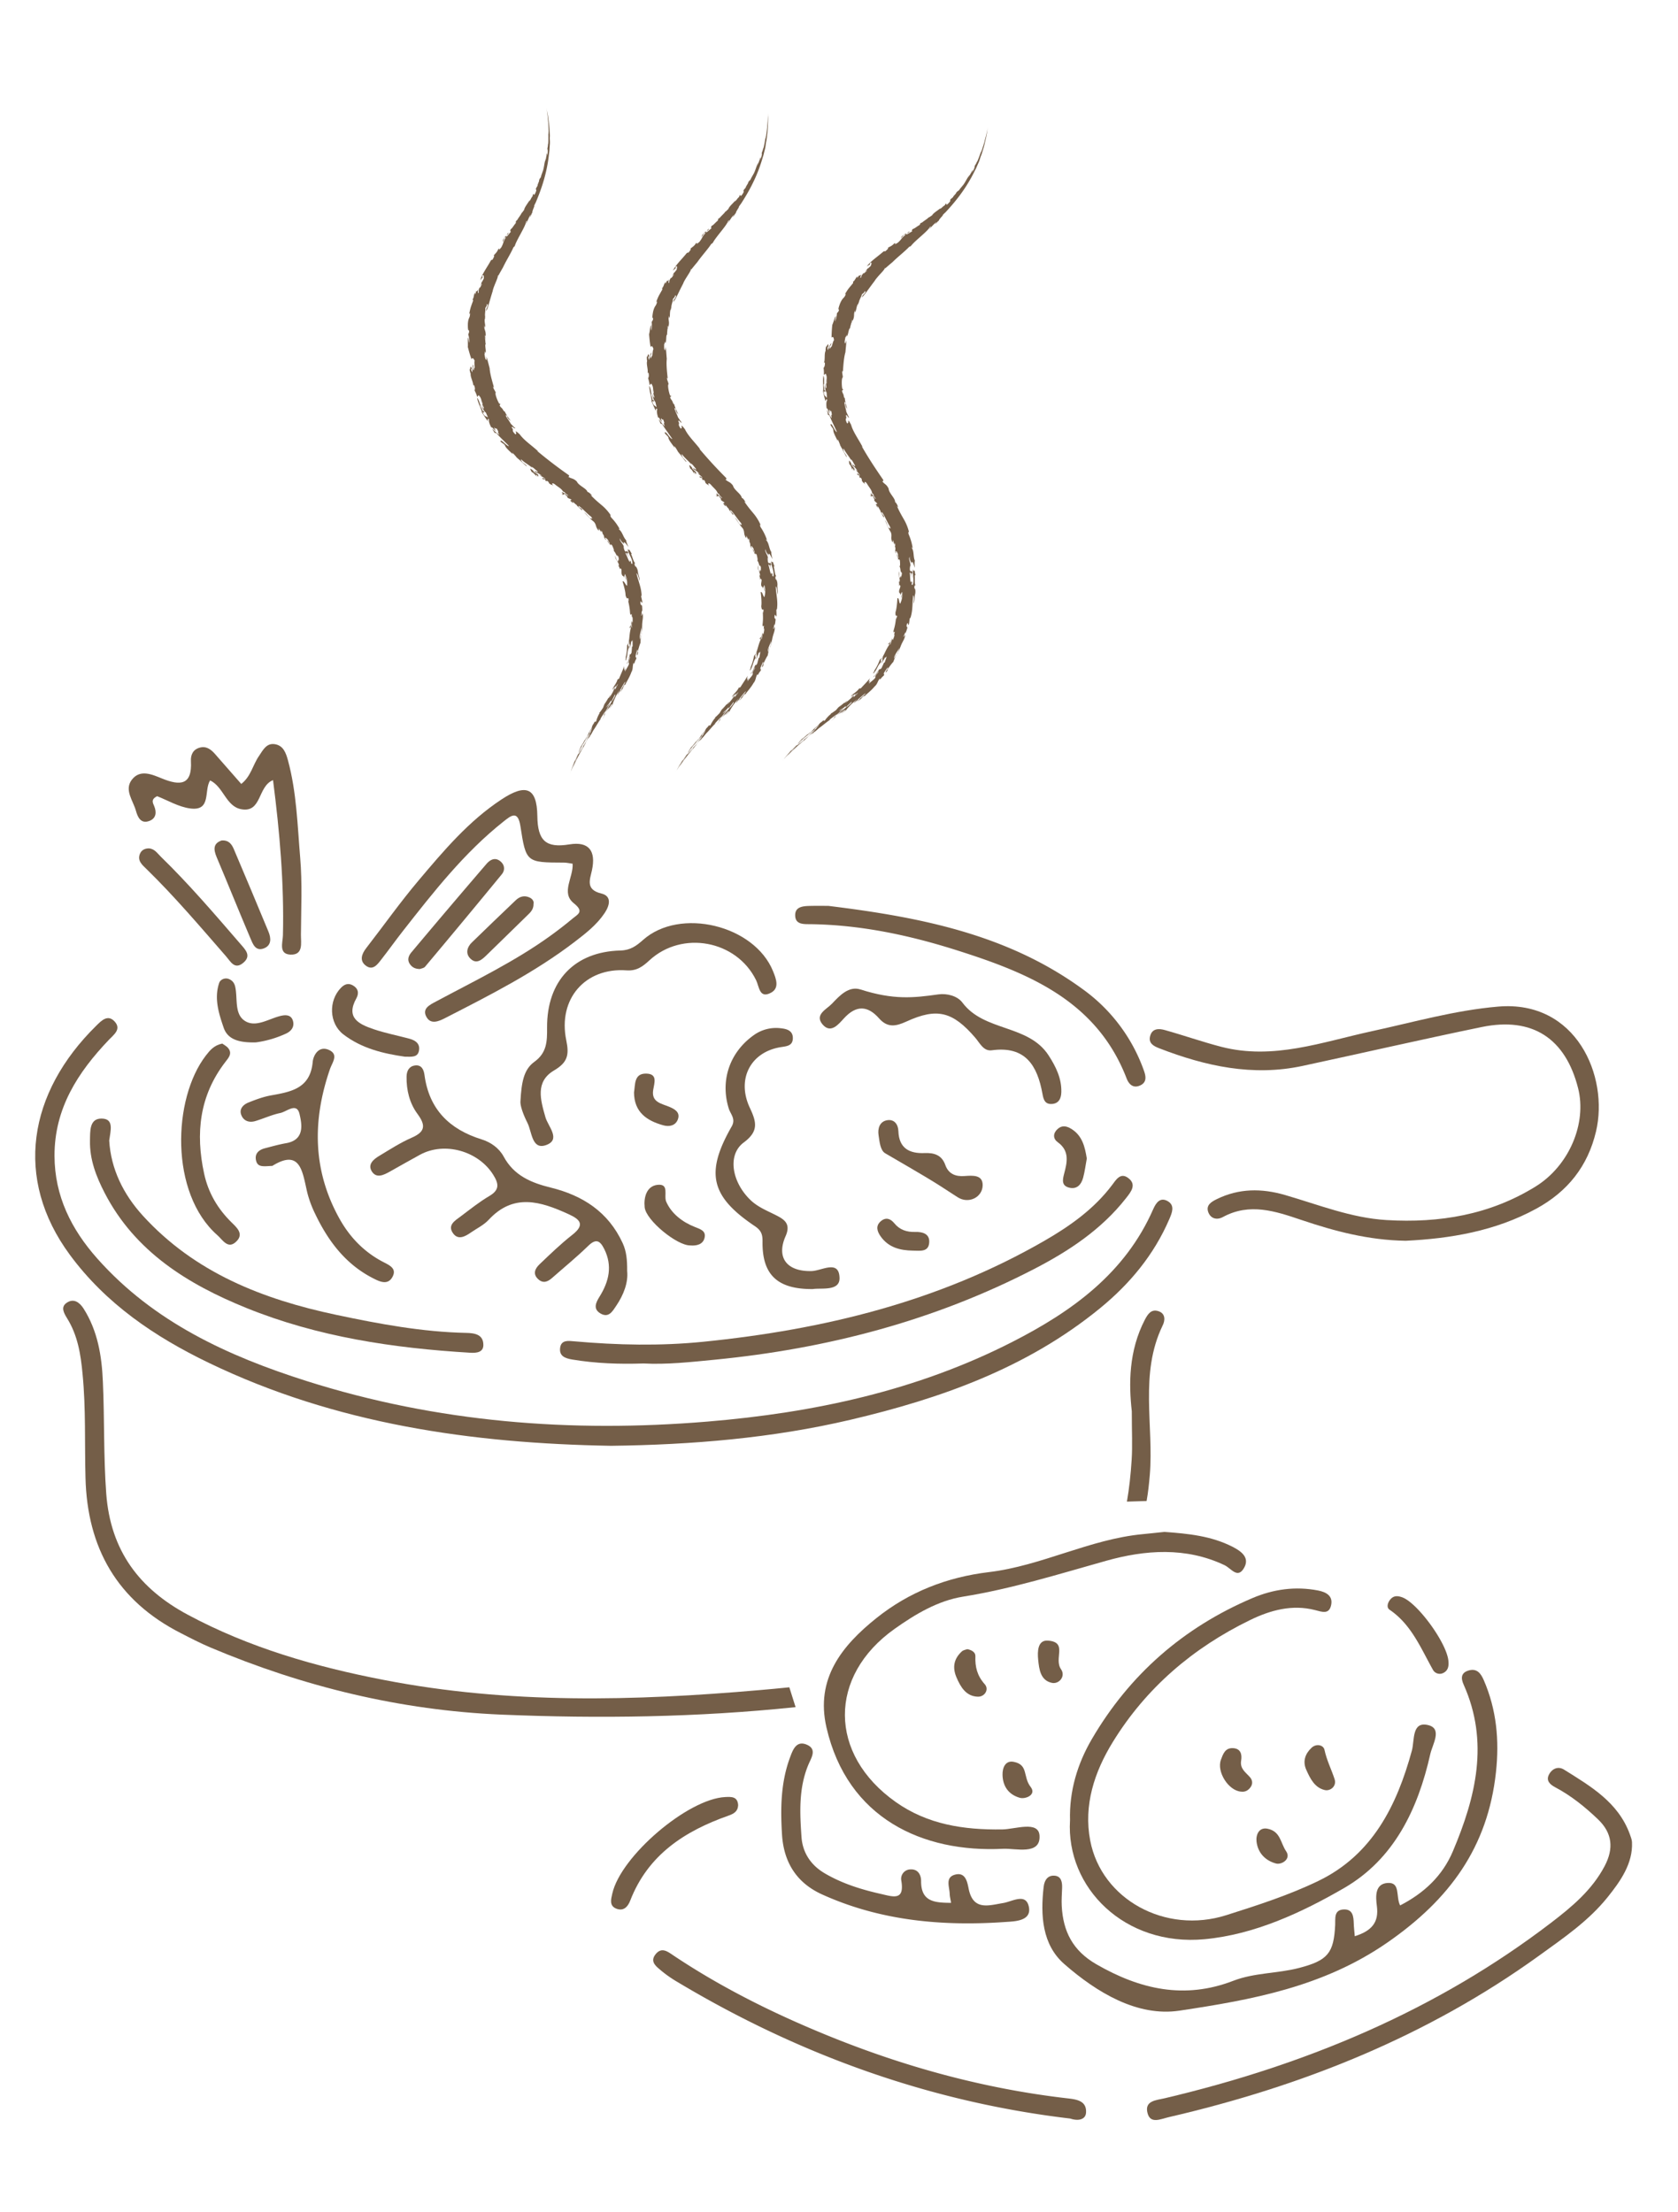 <svg xmlns="http://www.w3.org/2000/svg" width="110" height="145" viewBox="0 0 110 145"><defs><style>.cls-1{fill:#745e48}</style></defs><g id="_レイヤー_1" data-name="レイヤー_1"><path class="cls-1" d="m51.744 110.59.41 1.3c-6.41.67-12.85.76-19.3.49-6.6-.28-12.97-1.83-19.06-4.4-.66-.28-1.3-.61-1.94-.94-4.17-2.12-6.14-5.58-6.25-10.2-.06-2.26.03-4.51-.19-6.77-.12-1.31-.32-2.56-1.03-3.69-.22-.36-.41-.73 0-1 .45-.3.83-.02 1.09.38.93 1.46 1.2 3.11 1.27 4.8.11 2.44.04 4.88.22 7.33.28 3.75 2.17 6.24 5.34 7.94 4.04 2.17 8.41 3.42 12.87 4.28 8.18 1.59 16.42 1.38 24.66.66.64-.06 1.28-.11 1.91-.18Z"/><path class="cls-1" d="M76.214 86.88c-1.53 3.17-.57 6.54-.84 9.8-.05.58-.11 1.15-.21 1.7l-1.29.04c.15-.86.25-1.77.31-2.73.06-.91.01-1.82.01-3.19-.2-1.77-.21-3.96.86-6.01.2-.38.42-.69.86-.56.52.15.46.64.3.95Z"/><path class="cls-1" d="M40.058 94.762c-9.133-.158-18.044-1.424-26.374-5.44-3.531-1.702-6.737-3.866-9.105-7.079-3.68-4.993-2.735-10.622 1.73-15.014.341-.335.76-.775 1.213-.269.45.503-.068.859-.39 1.198-2.035 2.134-3.564 4.494-3.558 7.594.005 2.645 1.109 4.83 2.807 6.74 3.694 4.157 8.551 6.385 13.713 8.023 8.569 2.719 17.354 3.401 26.286 2.659 6.974-.579 13.718-2.022 19.992-5.227 3.906-1.995 7.382-4.49 9.225-8.693.194-.443.473-.816.969-.517.467.282.262.759.091 1.159-1.006 2.343-2.585 4.245-4.543 5.847-4.793 3.921-10.457 5.926-16.37 7.314-5.151 1.209-10.403 1.638-15.685 1.705Z"/><path class="cls-1" d="M92.14 81.323c-2.442-.039-4.651-.629-6.836-1.366-1.683-.568-3.381-1.145-5.136-.19-.388.211-.798.116-.959-.314-.175-.466.211-.69.561-.861 1.448-.709 2.932-.713 4.463-.27 2.199.636 4.34 1.506 6.664 1.644 3.471.207 6.777-.346 9.768-2.199 2.209-1.369 3.366-4.148 2.788-6.436-.829-3.281-3.002-4.701-6.319-4.017-3.922.809-7.825 1.706-11.741 2.548-3.263.702-6.363.021-9.401-1.155-.395-.153-.725-.344-.59-.821.14-.495.583-.478.951-.375 1.241.346 2.459.776 3.705 1.099 3.41.884 6.615-.315 9.869-1.021 2.748-.596 5.45-1.372 8.28-1.614 5.13-.439 7.27 4.574 6.419 8.182-.538 2.282-1.862 3.941-3.909 5.06-2.712 1.484-5.658 1.964-8.578 2.107Z"/><path class="cls-1" d="M42.183 89.365c-1.604.054-3.134-.004-4.657-.256-.488-.081-.881-.228-.806-.777.072-.53.556-.451.922-.419 2.825.25 5.647.314 8.476.028 7.88-.795 15.45-2.633 22.373-6.632 1.664-.961 3.23-2.072 4.411-3.639.249-.33.535-.825 1.023-.485.632.441.208.941-.113 1.35-1.605 2.046-3.728 3.45-5.993 4.624-6.579 3.409-13.615 5.242-20.967 5.96-1.577.154-3.149.327-4.67.246Z"/><path class="cls-1" d="M37.537 56.61c-.197-.026-.383-.071-.57-.072-2.458-.009-2.485-.003-2.851-2.386-.165-1.075-.622-.693-1.112-.304-2.579 2.046-4.587 4.619-6.601 7.185-.473.603-.917 1.228-1.389 1.832-.263.337-.567.787-1.043.418-.412-.319-.266-.753.035-1.141 1.145-1.475 2.226-3.005 3.43-4.43 1.638-1.94 3.279-3.892 5.434-5.312 1.593-1.05 2.331-.8 2.355 1.084.02 1.62.557 2.113 2.099 1.86 1.284-.211 1.753.427 1.481 1.694-.129.601-.442 1.271.615 1.525.687.165.56.764.219 1.276-.516.775-1.24 1.334-1.961 1.887-2.636 2.02-5.588 3.509-8.527 5.016-.4.205-.889.399-1.167-.042-.373-.591.2-.845.606-1.063 2.53-1.357 5.125-2.599 7.466-4.285.505-.364 1-.744 1.477-1.144.336-.282.786-.448.086-1.004-.869-.69-.023-1.694-.081-2.595Z"/><path class="cls-1" d="M41.113 83.308c.076.746-.223 1.546-.717 2.277-.233.344-.483.815-1.018.511-.529-.3-.311-.731-.074-1.113.617-.994.861-2.011.304-3.125-.282-.564-.548-.687-1.054-.195-.755.735-1.575 1.403-2.366 2.101-.278.245-.577.37-.893.09-.396-.351-.218-.712.076-.991.694-.661 1.386-1.333 2.139-1.922.862-.674.523-1.016-.249-1.367-1.815-.825-3.589-1.393-5.228.377-.318.344-.774.56-1.168.834-.372.259-.821.504-1.149.07-.418-.553.114-.853.49-1.134.614-.459 1.216-.946 1.874-1.332.687-.404.618-.811.249-1.398-.977-1.552-3.182-2.18-4.788-1.31-.673.364-1.337.748-2.005 1.121-.389.217-.855.442-1.152-.01-.309-.471.099-.806.479-1.034.697-.419 1.386-.867 2.127-1.19.893-.389.93-.81.374-1.564-.514-.697-.726-1.553-.711-2.44.006-.374.161-.676.546-.729.431-.06.58.263.628.622.3 2.249 1.634 3.565 3.742 4.22.606.188 1.149.574 1.449 1.129.675 1.249 1.807 1.718 3.084 2.032 2.099.515 3.773 1.594 4.714 3.634.252.546.302 1.102.297 1.838Z"/><path class="cls-1" d="M7.16 74.76c.111 1.856.922 3.513 2.209 4.924 3.41 3.738 7.865 5.477 12.675 6.495 2.808.594 5.629 1.121 8.512 1.182.56.012 1.13.096 1.131.792 0 .482-.442.534-.862.509-5.035-.3-10.006-1.039-14.693-2.942-3.815-1.549-7.287-3.683-9.276-7.542-.55-1.066-.983-2.183-.957-3.418.013-.618-.044-1.454.763-1.446.836.009.583.796.497 1.445Z"/><path class="cls-1" d="M13.774 51.151c-.42.652.099 2.016-1.291 1.839-.776-.099-1.508-.545-2.185-.806-.418.214-.284.428-.191.648.17.405.129.799-.302.969-.577.229-.783-.257-.894-.659-.182-.665-.781-1.363-.272-2.032.542-.713 1.328-.35 1.981-.085 1.182.48 1.986.46 1.896-1.141-.023-.41.138-.764.58-.883.428-.115.733.115.998.417l1.721 1.963c.632-.489.756-1.241 1.153-1.818.271-.394.496-.894 1.079-.783.535.103.7.577.831 1.059.568 2.094.622 4.257.802 6.395.14 1.667.059 3.354.047 5.031-.004.537.176 1.336-.685 1.303-.793-.031-.506-.797-.495-1.259.082-3.393-.208-6.755-.649-10.177-1.021.409-.723 2.153-2.081 1.907-1.006-.183-1.162-1.471-2.043-1.888Z"/><path class="cls-1" d="M34.119 72.156c.067-1.193.208-2.055.902-2.554.838-.603.848-1.356.842-2.248-.019-3.067 1.798-4.979 4.807-5.055.653-.016 1.041-.299 1.482-.692 2.42-2.155 7.295-.974 8.521 2.042.205.504.438 1.109-.126 1.414-.772.417-.772-.39-.981-.818-1.28-2.616-4.845-3.284-6.996-1.3-.432.399-.829.703-1.501.655-2.703-.194-4.512 1.869-3.946 4.592.2.96.081 1.445-.801 1.966-1.245.734-.894 1.924-.564 3.076.172.598 1.053 1.476.013 1.826-.911.306-.9-.881-1.195-1.464-.279-.551-.494-1.148-.458-1.439Z"/><path class="cls-1" d="M54.299 59.373c5.919.729 11.712 1.831 16.688 5.467a11.155 11.155 0 0 1 3.994 5.311c.135.37.223.784-.24.992-.45.202-.734-.063-.889-.465-1.97-5.106-6.458-6.912-11.133-8.396-3.097-.983-6.276-1.661-9.553-1.709-.435-.006-.984.046-1.034-.503-.06-.662.521-.685 1.014-.695.383-.008.767-.002 1.151-.002Z"/><path class="cls-1" d="M53.295 84.488c-2.338.022-3.332-.942-3.308-3.098.005-.473-.07-.734-.512-1.031-2.899-1.949-3.246-3.492-1.511-6.526.286-.501-.072-.798-.19-1.176-.575-1.844.062-3.691 1.64-4.811a2.499 2.499 0 0 1 1.763-.452c.385.04.802.145.797.648-.005.514-.404.527-.808.593-1.96.321-2.892 2.092-2.014 3.967.434.927.607 1.535-.397 2.28-1.092.811-.779 2.607.452 3.78.498.474 1.127.709 1.721 1.016.542.28.91.574.57 1.346-.63 1.431.112 2.331 1.714 2.284.661-.02 1.797-.77 1.823.457.019.88-1.195.638-1.741.722Z"/><path class="cls-1" d="M17.856 76.415c-.559.026-.949.111-1.064-.326-.119-.456.149-.719.574-.829.46-.119.92-.25 1.388-.332 1.223-.213 1.044-1.22.88-1.917-.183-.779-.841-.147-1.265-.06-.556.115-1.082.362-1.629.526-.423.127-.795-.017-.935-.433-.127-.379.157-.651.478-.78.484-.195.984-.38 1.495-.471 1.313-.235 2.56-.456 2.72-2.182.043-.462.412-1.107 1.087-.785.625.298.196.811.047 1.243-1.161 3.361-1.142 6.649.631 9.821.67 1.198 1.592 2.153 2.809 2.798.437.231.985.44.64 1.033-.317.544-.868.258-1.277.048-1.784-.916-2.923-2.43-3.767-4.195a7.204 7.204 0 0 1-.506-1.337c-.334-1.339-.404-2.999-2.306-1.824Z"/><path class="cls-1" d="M56.407 64.852c2.168.692 3.465.555 5.097.324.587-.083 1.266.107 1.583.533 1.436 1.928 4.332 1.415 5.659 3.473.473.733.85 1.497.829 2.391-.009.406-.154.77-.65.785-.45.014-.526-.333-.588-.673-.336-1.848-1.116-3.148-3.323-2.846-.539.074-.779-.472-1.088-.831-1.475-1.711-2.498-1.973-4.506-1.054-.686.314-1.235.425-1.79-.204-.742-.84-1.488-.891-2.296-.015-.351.38-.868 1.052-1.413.406-.542-.642.267-.985.626-1.364.498-.526 1.095-1.169 1.862-.924Z"/><path class="cls-1" d="M14.57 68.398c.11.083.288.168.396.307.273.351.017.627-.186.889-1.706 2.209-1.974 4.684-1.398 7.333.273 1.258.888 2.298 1.798 3.194.33.325.803.731.348 1.213-.57.605-.918-.06-1.28-.378-3.13-2.754-2.933-8.949-.752-11.774.263-.34.537-.675 1.074-.783Z"/><path class="cls-1" d="M9.743 55.605c.383.014.566.317.803.548 1.857 1.807 3.538 3.776 5.23 5.733.321.371.713.758.179 1.213-.57.485-.837-.074-1.137-.419-1.7-1.951-3.374-3.925-5.23-5.736-.264-.258-.599-.528-.415-.982.099-.244.31-.349.57-.357Z"/><path class="cls-1" d="M62.763 78.46c-1.814-1.19-2.116-1.342-4.732-2.87-.333-.194-.372-.772-.437-1.185-.069-.442.071-.919.594-.987.446-.058.691.283.705.719.038 1.126.723 1.479 1.714 1.438.636-.027 1.131.131 1.362.781.211.596.683.765 1.25.725.545-.038 1.215-.097 1.199.615-.017.777-.924 1.245-1.657.764Z"/><path class="cls-1" d="M27.535 63.512c-.309-.003-.507-.102-.658-.314-.211-.296-.081-.573.096-.784a601.95 601.95 0 0 1 4.912-5.784c.213-.248.529-.464.88-.207.324.237.36.6.127.884a691.385 691.385 0 0 1-5.025 6.052c-.08.096-.251.116-.333.152Z"/><path class="cls-1" d="M26.532 69.257c-1.367-.197-2.81-.527-4.024-1.461-.937-.722-.987-2.205-.155-3.055.227-.232.472-.323.765-.164.365.197.43.519.243.855-.716 1.288.181 1.698 1.124 2.021.764.261 1.564.414 2.346.624.405.109.729.331.631.802-.091.436-.48.384-.93.378Z"/><path class="cls-1" d="M14.529 55.087c.486-.036.672.271.801.572.768 1.795 1.517 3.599 2.268 5.402.184.441.199.909-.301 1.099-.563.214-.734-.318-.894-.693-.745-1.753-1.455-3.521-2.196-5.276-.218-.516-.238-.913.322-1.104Z"/><path class="cls-1" d="M16.781 68.321c-1.142.029-1.859-.203-2.12-.966-.321-.938-.637-1.927-.29-2.939.068-.199.346-.349.609-.257.233.082.38.252.439.517.172.772-.073 1.795.647 2.244.71.443 1.549-.147 2.325-.334.341-.082.71-.083.819.345.094.369-.11.647-.445.806a6.879 6.879 0 0 1-1.983.583Z"/><path class="cls-1" d="M45.252 81.628c-.863.021-2.899-1.638-2.991-2.496-.07-.653.126-1.38.815-1.471.832-.111.421.695.596 1.098.339.78 1.06 1.336 1.86 1.652.4.158.77.269.651.735-.107.42-.517.517-.931.483Z"/><path class="cls-1" d="M34.976 59.23c.011.391-.22.581-.42.778-.883.87-1.776 1.729-2.661 2.597-.326.32-.687.626-1.088.194-.296-.32-.187-.725.119-1.023.955-.931 1.921-1.852 2.885-2.774.265-.253.576-.334.915-.172.184.088.284.247.25.4Z"/><path class="cls-1" d="M71.245 75.929c-.079.424-.13.851-.241 1.261-.123.457-.419.788-.931.648-.485-.132-.424-.495-.313-.916.194-.732.373-1.487-.418-2.057-.313-.226-.327-.571-.023-.857.289-.271.595-.213.908-.021.728.448.893 1.181 1.017 1.941Z"/><path class="cls-1" d="M41.563 71.601c.085-.53-.006-1.259.815-1.234.741.023.519.6.442 1.07-.131.802.526.888 1.041 1.101.366.151.746.361.577.826-.15.409-.551.505-.96.391-1.088-.304-1.906-.862-1.916-2.153Z"/><path class="cls-1" d="M59.848 81.969c-.842-.013-1.604-.202-2.119-.935-.238-.338-.346-.701.031-1.008.317-.258.618-.152.861.145.359.441.825.59 1.382.574.452-.013.931.107.913.653-.023.694-.61.57-1.068.571Z"/><path class="cls-1" d="M70.145 119.309c-.055-1.917.485-3.708 1.429-5.323 2.474-4.235 6.006-7.32 10.527-9.243 1.376-.585 2.821-.788 4.307-.498.519.102.992.347.851.969-.139.611-.582.436-1.051.315-1.502-.387-2.932.006-4.266.656-3.741 1.822-6.815 4.445-8.999 8.001-1.199 1.952-1.918 4.125-1.475 6.448.737 3.861 4.932 6.156 8.917 4.892 2.046-.649 4.114-1.314 6.039-2.245 3.541-1.711 5.144-4.931 6.131-8.544.184-.675-.02-1.932 1.064-1.671.955.23.287 1.256.141 1.907-.809 3.607-2.373 6.876-5.637 8.767-2.814 1.63-5.897 3.057-9.158 3.361-5.239.488-9.091-3.379-8.821-7.792Z"/><path class="cls-1" d="M88.812 126.905c1.105-.349 1.589-.901 1.448-1.975-.078-.596-.151-1.465.712-1.517.851-.051.514.89.812 1.473 1.566-.806 2.775-1.932 3.459-3.55 1.503-3.551 2.389-7.157.706-10.919-.19-.425-.182-.779.324-.929.548-.162.806.199.994.632.841 1.937 1.027 3.947.799 6.04-.536 4.914-3.033 8.333-7.127 11.166-4.198 2.905-8.9 3.749-13.62 4.458-2.768.416-5.431-1.201-7.555-3.059-1.449-1.267-1.565-3.193-1.347-5.065.053-.456.29-.774.749-.719.411.05.472.435.459.803-.014.392-.045.787-.024 1.178.089 1.666.719 2.927 2.269 3.821 2.873 1.656 5.792 2.314 8.978 1.083 1.388-.536 2.895-.472 4.314-.842 1.886-.491 2.275-.975 2.364-2.819.02-.42-.093-.979.548-1.014.609-.033.657.456.671.923.007.242.037.483.066.829Z"/><path class="cls-1" d="M76.335 100.405c1.562.113 3.076.266 4.457.972.522.267 1.148.675.777 1.359-.429.789-.854.059-1.298-.152-2.54-1.203-5.209-1.002-7.765-.284-3.106.872-6.172 1.833-9.373 2.348-1.642.264-3.114 1.137-4.483 2.108-4.374 3.101-4.348 8.228.065 11.35 2.096 1.483 4.474 1.834 6.982 1.8.852-.012 2.385-.593 2.448.402.083 1.31-1.575.825-2.38.866-5.276.268-10.215-1.989-11.587-7.952-.736-3.2 1.015-5.362 3.28-7.173 2.138-1.709 4.619-2.68 7.369-3.009 3.458-.413 6.599-2.158 10.086-2.488.488-.046.975-.101 1.425-.148Z"/><path class="cls-1" d="M106.984 120.748c.066 1.385-.76 2.558-1.608 3.611-1.249 1.55-2.872 2.656-4.463 3.805-7.337 5.298-15.552 8.576-24.315 10.604-.519.12-1.184.458-1.372-.269-.213-.82.567-.842 1.135-.976 9.197-2.174 17.769-5.724 25.327-11.507 1.369-1.047 2.68-2.144 3.505-3.712.599-1.139.513-2.151-.437-3.061-.854-.816-1.766-1.551-2.815-2.106-.318-.169-.606-.419-.404-.817.202-.398.603-.578.992-.335 1.743 1.091 3.546 2.135 4.311 4.227.067.182.138.37.146.536Z"/><path class="cls-1" d="M70.157 138.855c-9.156-1.082-17.737-4.159-25.726-8.938a7.87 7.87 0 0 1-1.085-.755c-.321-.275-.774-.584-.359-1.087.393-.478.784-.16 1.157.089 3.149 2.104 6.525 3.781 10.02 5.211 5.088 2.082 10.351 3.528 15.825 4.157.611.07 1.257.168 1.204.943-.03.437-.487.564-1.035.38Z"/><path class="cls-1" d="M62.347 124.716c-.038-.239-.086-.416-.091-.594-.012-.458-.313-1.078.355-1.254.668-.176.794.449.886.913.292 1.471 1.311 1.106 2.268.948.607-.1 1.507-.692 1.686.275.17.918-.964.927-1.52.966-4.139.293-8.209-.067-12.044-1.806-1.65-.749-2.508-2.083-2.623-3.924-.107-1.723-.081-3.423.527-5.056.176-.473.406-1.149 1.124-.821.645.294.271.846.09 1.271-.655 1.545-.576 3.168-.463 4.772.071 1.006.594 1.831 1.518 2.374 1.153.678 2.399 1.063 3.691 1.355.794.18 1.57.472 1.329-.9a.617.617 0 0 1 .595-.709c.533-.034.709.397.707.765-.007 1.348.867 1.422 1.965 1.426Z"/><path class="cls-1" d="M48.389 118.319c-.018.411-.288.56-.641.685-2.87 1.011-5.273 2.569-6.433 5.563-.156.403-.426.706-.89.54-.503-.18-.37-.628-.285-1.002.555-2.455 4.954-6.206 7.402-6.322.406-.019.813-.041.847.536Z"/><path class="cls-1" d="M94.955 108.941c.023.315-.056.584-.367.721a.51.51 0 0 1-.642-.199c-.803-1.426-1.414-2.98-2.853-3.957-.215-.146-.129-.451.035-.657.208-.261.454-.273.773-.164 1.024.347 3.032 3.116 3.053 4.256Z"/><path class="cls-1" d="M63.412 108.091c.306.057.539.212.529.463-.027.699.116 1.277.612 1.833.301.337.004.829-.447.818-.768-.019-1.13-.618-1.407-1.271-.282-.665-.162-1.225.359-1.701.096-.088.257-.105.353-.142Z"/><path class="cls-1" d="M81.347 117.427c-.814-.065-1.603-1.298-1.31-2.089.131-.352.263-.77.76-.761.541.01.632.412.565.815-.09.541.299.77.577 1.088.177.203.195.448.035.666-.148.202-.357.323-.627.28Z"/><path class="cls-1" d="M87.489 116.612c.149.46-.282.795-.64.713-.668-.151-.962-.756-1.219-1.331-.247-.554-.069-1.05.348-1.441.311-.291.777-.189.847.135.15.699.454 1.278.664 1.924Z"/><path class="cls-1" d="M69.554 109.406c.323.462-.131.994-.599.893-.749-.162-.834-.879-.898-1.514-.055-.545-.037-1.304.639-1.255 1.326.096.368 1.172.859 1.876Z"/><path class="cls-1" d="M84.311 121.335c.347.509-.294.902-.663.804-.705-.188-1.191-.7-1.277-1.436-.052-.448.162-.96.726-.843.853.176.837.922 1.214 1.476Z"/><path class="cls-1" d="M67.563 117.12c.404.519-.344.818-.71.713-.729-.209-1.114-.743-1.133-1.501-.012-.485.196-.961.73-.857.983.191.591.975 1.113 1.645Z"/><path class="cls-1" d="m37.53 50.317.049-.114-.049.114Z"/><path class="cls-1" d="m37.484 50.418-.004.01.004-.01Z"/><path class="cls-1" d="M33.127 15.5a.507.507 0 0 0 .047-.097c-.035.056-.047.084-.047.097Z"/><path class="cls-1" d="M31.866 22.571a.045.045 0 0 0-.018-.004c.005.01.011.013.018.004Z"/><path class="cls-1" d="m38.173 49.023-.028.049c-.003.011.023-.036.028-.049Z"/><path class="cls-1" d="m34.197 13.96-.001-.018a.046.046 0 0 0 .001.018Z"/><path class="cls-1" d="m40.685 45.286.023-.048a.407.407 0 0 0-.023.048Z"/><path class="cls-1" d="M30.753 24.188c.011.026.02.04.029.046-.009-.03-.019-.05-.029-.046Z"/><path class="cls-1" d="M30.931 24.181c-.111-.376-.088.099-.15.052.031.101.061.323.083.211-.072.225.181.598.153.835.013.006.016-.128.08.015.069.221.016.218.02.316.047.058.174.388.15.36.073.138.054-.19.165-.002.116.112.122.318.202.47.025.211-.109-.177-.158-.25.075.179.155.356.242.53.032.173-.1-.041-.153-.206.039.236.203.495.289.53.049.138.096.201.135.335-.093-.106-.188-.049-.297-.239-.142-.329.128.083.018-.2l-.07.003c-.018-.134-.103-.21-.159-.339-.013-.079.027.007.056.052-.099-.232-.133-.431-.262-.587.047.344.317.791.314.956.12.196.247.387.38.572.026-.015-.04-.244.088-.097-.031.105.032.299.156.53.02-.124.284.314.272.166-.101-.078-.073-.168-.076-.186.136.208.083-.013.16.1.234.386-.058.017.17.401a2.145 2.145 0 0 1-.455-.402c-.023.035.138.21.163.321-.045-.149.123.042.071-.07.232.284.553.566.85.879-.07.016-.207-.108-.326-.216-.12-.107-.224-.197-.24-.096.148.16.196.121.298.26.036.162.324.394.528.601l-.061-.12c.098.06.223.222.309.317l-.035-.012.106.071c.012.016.012.022.009.025.125.07.357.338.57.493.04-.045-.193-.174-.281-.265-.016-.033-.175-.219-.061-.169.238.224.456.318.731.555l-.076-.089c.115.043.221.16.356.267.216.231-.232-.081-.108.067-.13-.037-.256-.223-.332-.185l.098.194c.161.067.254.242.352.306l-.073-.108c.061-.036.119.075.159.119l-.005-.127c-.13-.126-.28-.14-.346-.268.268.182.26.075.562.314-.01.04-.067-.035-.115-.038.086.103.243.128.391.283-.11-.057-.288-.149-.198-.012l.135.013c.07.07.021.067.051.093.101.097.021-.079.183.071.017.031.064.089.029.082.197.156.11.056.316.172-.166-.128-.104-.22.075-.096.235.198.437.279.544.48l.135.049c-.11-.002.136.139.202.209-.021.077-.353-.288-.429-.194.149.133.057.108-.013.093.176.125.116-.017.221.005-.018.023.279.238.139.208.138.119.211.081.305.178-.034.009-.077.023-.092.06.029-.009.139.125.162.148-.015-.031.088-.006-.044-.093.068-.019.281.24.305.199-.032.06.242.236.34.369.096-.123-.261-.165-.216-.295.201.108.54.5.825.714.182.245-.044.039-.044.122-.206-.187-.223-.268-.413-.42.171.203.475.508.634.627.19.217.086.336.322.586.012-.065.025-.065-.025-.162.07.063.12.16.177.241.061.032-.059-.147.043-.049.024.049.085.148.044.147l-.017-.017c.221.251.037.258.263.451.009-.032-.05-.069-.073-.135.003-.065.141.057.221.165-.04-.005.053.103.089.19-.016.08-.127-.195-.184-.215l.12.224-.019-.051c.061.072.12.145.179.219-.107-.163.015-.113.061-.04.082.178.155.359.091.363.064-.004.164.217.241.371-.054-.181.038-.041.076.003.018.095.034.19.049.285-.122-.273-.026.077-.088.025-.086-.059-.123-.235-.177-.381.018.317.217.373.258.641-.025.008-.062-.004-.096-.114-.001.049.132.209.156.39.003-.05.022-.163.099.002l.006.243c.061.267.092.072.18.285l.004-.156c.061.008.078.299.138.293-.032-.14-.098-.206-.12-.355.044-.07.081.176.132.253.047.309.03.248.033.483-.086.025-.193-.347-.301-.273.089.282.199.703.196.901.07.258.132.227.178.181a.723.723 0 0 1 .02.237l-.044-.122c.072.324.119.511.139.859.024.196.07.116.107.067l.016.215.01-.033c.055.047.039.24.035.384-.022 0-.027-.088-.041-.08-.019.127-.02.318-.003.423-.022-.001-.067-.091-.048-.241.006-.016.014-.008.02-.023-.007-.085-.018-.17-.028-.255.03.295-.038.468-.089.457.015.293.065-.235.069.114-.122.449-.057.873-.236 1.098-.008.213-.013.471-.098.794.038.011-.046.218.006.201.142-.294.083-.595.203-.829.009-.144-.034-.103-.044-.17.019-.124.04-.241.068-.253-.021.294.09.095.02.465.045-.039.089-.342.117-.476.013.042.042.006.07-.08.021.101.012.322.016.439-.011-.043-.036.027-.04-.007a7.77 7.77 0 0 1-.032.402c-.053.114-.09.138-.094.07-.063.21-.126.581-.182.564-.081.272.06-.075.082-.094l-.005.024c.029-.096.057-.193.082-.29.075-.013-.112.324-.07.388.098.083-.175.392-.237.592.005-.085.009-.171.012-.256l-.058.203c.014-.124-.035-.143-.006-.328-.095.272-.271.642-.334.816-.053.055-.087.074-.098.034-.074.283-.207.397-.317.619-.095.248.149-.22.095-.033-.052.063-.105.199-.133.266.026-.077.175-.316.27-.485-.065.13-.026.131-.032.174l.114-.214c.033.034-.129.269-.162.379 0-.081-.019-.047-.021-.128a3.483 3.483 0 0 1-.335.616c-.063.085.028-.086.045-.141-.044.031-.088.191-.133.211-.003-.039.06-.114.089-.181-.1.177-.202.354-.306.53-.011-.007.06-.142.111-.224a1.863 1.863 0 0 0-.236.488c-.117.175-.254.375-.233.304-.043.087 0 .037.01.043-.149.241-.132.289-.219.435l.084-.1c-.16.224-.005.072-.145.271.004-.044-.024-.043-.063-.019-.004.045-.097.169-.15.26.049-.047-.101.204.001.067-.113.217-.189.303-.261.468.061-.095-.092.19-.033.111-.118.204-.211.338-.192.274.04-.071.11-.181.095-.18l-.204.378c-.056.091-.121.212-.14.221-.05.129-.186.361-.216.464.053-.137.114-.234.14-.283l-.027.061.016-.031-.065.175c.086-.156.002-.034.115-.26.117-.185-.198.454-.085.256.09-.163.06-.142.124-.282l-.019.035.155-.312c.015-.011-.03.085-.03.085.203-.37.248-.419.484-.806-.021.026-.093.086.006-.091.067-.129.093-.133.158-.236-.034.064-.052.129-.113.206l.024.005c-.153.304-.044.162-.278.558.002.025-.167.313-.293.529l.07-.1c-.112.232-.039.034-.187.33-.084.111-.212.329-.139.158-.107.209-.135.285-.223.477-.061.115.018-.063 0-.044-.061.142-.131.323-.084.219-.038.09-.076.18-.111.271a8.31 8.31 0 0 0-.089.243l.045-.121-.119.335c.058-.168.065-.183.131-.357-.005.015-.015.045-.05.136.056-.144.115-.286.144-.343-.054.118-.081.197-.092.222l.167-.392c.013-.013.192-.41.135-.268.007-.023.082-.176.126-.253 0 .009-.099.212-.137.3-.194.408-.003-.01-.052.083-.049.104-.098.208-.144.314.015-.031-.053.128.04-.078l-.197.46c-.015.038.034-.082.051-.119-.015.038-.1.239.015-.021-.033.074.054-.126-.006.006.044-.105.177-.382.129-.27.059-.125.171-.356.223-.457.02-.027-.043.086-.067.138.059-.118.12-.235.183-.35l-.06.097c.143-.253.219-.421.329-.627-.003.035-.1.202-.169.338.086-.12.04-.088.164-.296.019-.027.026-.032.022-.016l.087-.171c.031-.047.018-.018.006.003.157-.29-.026-.005.2-.387-.148.223-.108.199-.226.391-.076.106.113-.231.141-.29.116-.184.155-.19.289-.43-.095.168.012.017-.135.248-.073.135.051-.064.079-.085.036-.063-.045.03.068-.138l-.002.008.16-.289c.181-.25.355-.597.499-.757l-.052.025c.104-.164.254-.395.322-.515 0 .037-.07.147-.14.265.197-.289.346-.559.444-.775-.112.133-.123.155-.223.284.077-.218.168-.213.297-.476.036.011-.019.092.049.047.042-.117.15-.29.199-.421.069-.046.034.083-.12.344-.145.181-.234.42-.36.564l.08-.085c-.115.197-.195.309-.29.479v-.009l-.027.097.059-.087c-.025.07-.126.265-.162.319.181-.27.152-.316.213-.459.162-.244.276-.31.357-.489.023-.005.127-.134.069-.016-.081.142-.162.226-.152.251.094-.144.07-.081.21-.303 0-.057.079-.238.152-.412.086-.177.213-.398.298-.531-.092.175-.162.361-.115.33.027-.116.219-.323.145-.296.117-.199.293-.548.347-.551-.083.205-.21.38-.292.547.026-.044.06-.083.055-.052l-.14.236c.122-.17.116-.127.24-.362-.011.013-.034.039-.024.016l.102-.191.043.011c.075-.185.302-.509.416-.865l-.004.034c.125-.27.045-.325.141-.631-.008.095.025.061.053.052.03-.159.095-.229.158-.381-.085.172-.014-.135-.07-.009-.051-.004.041-.321.085-.485.096-.084-.099.518.034.287.052-.163.024-.214-.018-.1.064-.204.142-.519.213-.665-.005-.26.037-.358-.011-.527-.015.135.035.15-.02.315l-.024-.191c.031-.244.096-.435.117-.605l.008.18-.008-.009c.018.07-.023.299.019.276-.029-.166.034-.29.015-.506l.008.009c-.016-.375.117-.652.005-.888.002.068-.04.206-.061.164.027-.086.014-.315.046-.308l.012.076a2.296 2.296 0 0 0-.012-.418c-.044-.055-.07.007-.103-.143-.003-.374.105.142.121-.115a12.165 12.165 0 0 0-.074-.342l.029-.081c-.022-.522-.211-.891-.334-1.427.065-.026.178.359.204.493.027-.181-.101-.405-.115-.64-.041-.212-.143-.352-.171-.307-.095-.247-.013-.193-.01-.23-.096-.06-.17-.387-.261-.582l.037-.025a8.597 8.597 0 0 0-.171-.293c.028.082-.037.025-.062.036l-.028-.081c.016.343.34.657.307 1.019-.044-.092-.027.044-.072-.047-.021-.081-.02-.099-.007-.113-.048-.037-.12-.154-.063.012-.087.021-.176-.319-.295-.532-.016-.201.155.154.227.235-.037-.085-.1-.142-.127-.276l.076.006c-.159-.301-.09-.063-.179-.108-.114-.05-.113-.279-.158-.361l.056.085c-.08-.25-.173-.271-.273-.482l-.002-.124c.074.294.25.279.29.45-.124-.422.172.02.277.127-.086-.17-.15-.33-.161-.441-.2-.208-.236-.537-.468-.711-.065-.133.109.085.031-.05a3.428 3.428 0 0 0-.532-.716c-.091-.127-.05-.125-.052-.179a3.12 3.12 0 0 0-.614-.667c-.206-.175-.419-.349-.695-.641l.113.052c-.115-.124-.213-.232-.311-.247-.069-.244-.586-.411-.701-.686-.253-.241-.337-.162-.561-.314.019-.024.118-.017.017-.115a30.264 30.264 0 0 1-2.053-1.57c.014-.004.055.02.075.032-.439-.404-.943-.73-1.229-1.134-.075-.057-.268-.256-.257-.156.067.094.025.15-.013.17-.324-.312-.059-.231-.251-.454.028-.135.164.108.238.052a7.718 7.718 0 0 1-.299-.301c-.108-.212-.282-.382-.343-.585.037.084.081-.012.125.138-.016-.017-.014 0-.03-.018.177.302.141.137.332.381-.176-.208-.391-.513-.487-.737-.036.08-.12-.159-.189-.201v-.017c-.028.014-.114-.114-.142-.153l.054-.092c-.056-.092-.027.046-.083-.047-.087-.128-.297-.636-.219-.704-.068-.171-.133-.207-.181-.393.026.008.049.049.062.052-.109-.391-.259-.873-.284-1.264-.084-.307-.139-.573-.222-.766.017.084.035.334-.036.186-.048-.081-.052-.214-.083-.344.045.026.005-.338.063-.078.083-.074-.07-.566.027-.567-.034-.06-.032-.432-.079-.572.039-.031.029.201.057.201l-.015-.169h.027c.024-.322-.082-.386-.089-.582l.01.008-.006-.132.062.159c.002-.207-.053-.321-.04-.555l.025-.02-.006-.142c0 .024.01.033.018.019-.049-.141.027-.437 0-.57.029-.09.125-.148.1-.282l.073.042c-.057.304-.084.1-.117.426.074-.108.14-.326.21-.569.07-.243.147-.512.216-.726.066-.365.378-.885.348-1.074l.024.055c.097-.183.2-.363.305-.543.226-.48.528-.943.689-1.326l.085-.08c.125-.422.706-1.282.742-1.592.142-.2.002.086.007.118.097-.153.179-.453.303-.581.015.008-.106.232-.043.136.089-.101.061-.181.159-.296-.058.043.049-.243.139-.444q-.019.036-.03.05c-.035.019.041-.126.076-.209 0 0 .002.01-.007.033.224-.522.44-1.092.602-1.686a9.754 9.754 0 0 0 .321-1.799l-.006.22.034-.569v.025c.026-.317-.012-.359.003-.603l.003.048a8.1 8.1 0 0 0-.071-.98c-.036-.291-.03-.259-.062-.46-.03-.168-.05-.246-.051-.254l.015.08c.015.088-.034-.175-.059-.294.015.088.012.04.06.377.036.248.026.243.053.524.027.16.021.405.041.661-.015-.137-.001.307-.019.082-.008.105.01.548-.021.749-.002-.033-.006-.025-.006-.073-.009.282-.026.192-.046.4l.021-.006c-.001.081-.018.104-.024.175.01-.056.031-.175.033-.111-.005.097-.007.178-.02.281-.009 0-.003-.072 0-.121 0 0-.031.224-.045.238.005-.081.019-.184.016-.256-.046.292-.01.023-.048.164.033-.037-.027.255-.054.412-.015.014.018-.11.016-.151-.109.29-.079.448-.193.823a.434.434 0 0 1 .012-.079c-.039.18-.109.293-.126.411-.062.164-.048.019-.139.273.067-.061-.12.293-.083.314l-.105.182c-.05.177.094-.016-.047.315-.153.29-.059-.059-.164.103l-.01.083-.089.134.009-.023c-.034.089-.123.24-.137.233-.003-.019.045-.11.041-.128-.046.153-.367.513-.381.693-.061.073-.161.238-.173.204-.01.092-.236.353-.284.471-.003-.021-.088.068-.131.154.084-.099.053-.024.025.061-.087.079-.243.361-.314.374-.075.162-.007.128.003.18-.09.078-.286.386-.303.299.061-.078.193-.253.135-.24-.123.143-.031.076-.111.207-.003-.015-.091.067-.089.033a2.431 2.431 0 0 1-.198.287c.137-.154-.035.132.055.043l.07-.187c.129-.198.057-.023.12-.089-.219.353-.12.318-.305.664a3.833 3.833 0 0 0-.158.192c.067-.113.002-.122-.048-.065-.074.213-.239.319-.344.47.096-.128.087-.037.071.02-.161.347-.097.117-.207.247-.287.516-.539.823-.694 1.286l.152-.185-.022-.093c.118-.143.106.083.101.19-.03.015-.136.29-.121.169-.029.091-.058.183-.085.275.04-.031.099-.206.076-.072-.054.08-.17.352-.139.166-.057.141-.1.332-.054.312-.075.233-.068-.048-.053-.16-.07.183-.111.143-.109.081l-.081.262c.002-.062-.022-.069-.019-.131-.081.166-.051.309-.145.444l.032.08c-.17.475-.164.426-.26.886l.054-.071c.014.36-.113.247-.14.727-.003.27.009.444.077.412.017.155-.025.188-.052.257.032.122.1.376.061.565a3.008 3.008 0 0 1-.05-.35c-.07.036-.017.413-.039.612.035.137.151.573.243.807.045-.117.13-.084.214.122-.048-.027-.005.295-.009.447-.054-.067-.045.349-.117.039.007-.095.059-.146.019-.268-.033.082-.052.29-.055.506-.025-.012-.072-.116-.09-.224.029.056.037.019.053.008Z"/><path class="cls-1" d="m38.173 49.023.017-.028-.023.034c.008-.011.008-.011.006-.005Z"/><path class="cls-1" d="M33.903 30.056c.014.009.044.023.051.017-.019-.01-.037-.018-.051-.017Z"/><path class="cls-1" d="M37.373 32.852c0-.008.004-.013.007-.019-.006.001-.009.006-.007.019Z"/><path class="cls-1" d="m37.959 49.233.032-.072c-.013.026-.017.039-.032.072Z"/><path class="cls-1" d="m44.513 50.253.068-.103-.068.103Z"/><path class="cls-1" d="m44.451 50.345-.006.009.006-.009Z"/><path class="cls-1" d="M46.223 15.201a.507.507 0 0 0 .063-.087c-.044.049-.061.075-.063.087Z"/><path class="cls-1" d="M43.753 21.945a.047.047 0 0 0-.017-.007c.003.011.009.015.017.007Z"/><path class="cls-1" d="m45.371 49.091-.036.043c-.005.011.029-.031.036-.043Z"/><path class="cls-1" d="M47.544 13.87c.002-.006.003-.013.002-.018-.003.009-.003.014-.002.018Z"/><path class="cls-1" d="m48.493 45.847.031-.044c-.012.015-.024.03-.031.044Z"/><path class="cls-1" d="M42.376 23.344c.006.027.013.043.02.05-.004-.031-.009-.053-.02-.05Z"/><path class="cls-1" d="M42.553 23.369c-.044-.39-.104.083-.157.025.013.105.004.328.045.222-.11.209.075.62.006.849.012.009.039-.123.077.029.03.229-.022.218-.035.315.036.066.104.413.085.381.048.148.086-.178.163.027.095.131.065.334.118.498-.012.212-.077-.193-.113-.274.043.189.091.377.146.564.001.176-.091-.058-.115-.229-.002.239.114.523.192.572.025.145.059.215.075.354-.073-.121-.176-.081-.251-.287-.082-.348.112.104.053-.194l-.069-.009c.006-.135-.065-.225-.097-.361 0-.08.026.012.046.061-.057-.246-.056-.448-.156-.624-.013.347.175.834.143.995.084.214.176.424.275.629.028-.01.003-.248.103-.08-.049.097-.02.3.061.549.041-.118.225.358.239.211-.086-.095-.043-.178-.043-.196.098.228.084.002.14.126.163.421-.06.007.097.424a2.17 2.17 0 0 1-.378-.474c-.029.031.1.231.104.345-.019-.154.114.063.083-.057.179.319.446.654.685 1.014-.071.004-.185-.143-.284-.269-.1-.126-.186-.233-.22-.136.118.184.172.153.248.308.007.166.251.444.416.683l-.04-.128c.086.076.181.258.25.366l-.033-.018.092.089c.009.018.008.024.004.026.111.09.293.395.475.584.047-.038-.16-.205-.23-.31-.01-.036-.135-.247-.031-.177.196.261.393.393.624.674l-.059-.101c.106.062.19.196.305.325.172.265-.215-.12-.118.047-.122-.059-.214-.264-.294-.24l.063.208c.147.094.208.283.294.363l-.054-.119c.066-.024.104.095.136.145l.018-.126c-.106-.147-.252-.186-.294-.324.233.226.243.119.499.407-.017.038-.059-.046-.107-.058.067.116.217.168.336.346-.098-.075-.258-.197-.193-.046l.13.037c.057.081.009.069.034.101.083.113.035-.074.168.102.011.034.048.098.014.086.167.188.099.074.282.224-.141-.155-.065-.235.09-.081.197.236.382.351.452.567l.125.072c-.108-.021.109.16.163.24-.034.072-.297-.345-.389-.265.123.157.038.116-.029.09.151.154.117.003.217.043-.022.02.233.283.101.229.115.141.194.116.269.228-.036.003-.08.009-.101.043.03-.004.115.147.134.174-.009-.033.088.009-.028-.099.071-.006.235.285.266.249-.042.053.197.274.271.423.116-.105-.229-.208-.162-.328.179.141.445.586.688.847.137.273-.05.031-.064.113-.17-.22-.173-.303-.334-.485.133.23.379.583.516.727.149.246.027.346.216.633.023-.062.036-.06.004-.164.057.074.09.178.133.268.054.043-.033-.155.051-.041.015.053.058.16.018.153l-.014-.019c.174.286-.009.261.181.489.014-.03-.037-.076-.049-.146.014-.063.129.081.189.201-.039-.011.034.111.054.202-.03.076-.091-.214-.144-.244l.079.241-.01-.053c.047.081.093.164.138.247-.076-.18.034-.109.067-.029.049.189.09.381.027.373.064.007.124.242.173.407-.021-.188.044-.034.074.016.002.097 0 .193 0 .289-.073-.289-.039.071-.091.009-.075-.073-.08-.253-.109-.406-.037.316.149.405.143.676-.026.004-.06-.014-.075-.129-.01.048.093.229.086.411.012-.048.05-.157.097.019l-.036.241c.014.274.079.087.128.312l.031-.153c.059.019.025.308.085.312-.007-.143-.061-.22-.056-.37.055-.062.049.187.086.272-.007.313-.013.249-.052.482-.089.01-.13-.376-.249-.321.038.293.074.727.037.921.023.267.091.247.144.209a.726.726 0 0 1-.021.236l-.023-.127c.015.332.028.524-.012.87-.01.197.048.126.094.084l-.022.215.015-.031c.046.056-.003.244-.032.385-.022-.004-.011-.091-.026-.086-.04.122-.075.31-.077.416-.021-.005-.05-.101-.005-.246.008-.015.015-.005.023-.019.007-.085.012-.171.017-.256-.022.295-.119.454-.167.434-.036.291.105-.22.049.124-.198.421-.207.85-.424 1.041-.045.208-.095.462-.234.765.035.017-.084.207-.028.199.19-.265.185-.572.344-.781.034-.14-.016-.108-.014-.175.04-.119.081-.23.111-.238-.072.286.072.11-.061.461.051-.031.147-.322.198-.448.005.044.04.013.083-.067.003.103-.044.319-.061.435-.003-.044-.04.02-.038-.014-.03.131-.064.261-.101.391-.072.103-.113.12-.104.052-.099.196-.225.55-.277.524-.126.254.072-.063.097-.079l-.009.023c.045-.09.089-.18.131-.271.076 0-.166.3-.136.37.082.099-.24.356-.336.542.02-.083.039-.166.056-.25l-.092.19c.036-.12-.01-.147.051-.324-.141.251-.378.585-.47.746-.061.045-.099.058-.102.017-.122.265-.273.355-.419.554-.136.228.185-.191.099-.016-.062.053-.138.178-.177.239.039-.071.228-.281.35-.431-.086.116-.049.125-.061.166l.149-.191c.027.039-.173.243-.226.345.014-.08-.011-.049.002-.13a3.492 3.492 0 0 1-.437.548c-.077.072.042-.08.069-.131-.049.023-.12.173-.168.185.004-.039.079-.101.119-.163-.129.158-.26.314-.393.469-.01-.008.084-.129.148-.201a1.88 1.88 0 0 0-.317.439c-.145.152-.315.325-.282.259-.057.079-.007.036.002.044-.189.212-.18.262-.291.39l.1-.084c-.197.193-.018.07-.19.242.011-.043-.016-.047-.059-.03-.012.044-.125.149-.193.23.056-.037-.135.183-.01.066-.148.194-.239.265-.338.416.077-.083-.123.172-.052.104-.152.18-.266.296-.237.237.052-.063.139-.16.124-.161l-.267.337c-.071.08-.156.187-.176.193-.072.118-.246.323-.294.419.076-.126.153-.211.187-.255l-.037.055.021-.028-.094.161c.112-.139.008-.033.159-.236.147-.162-.274.413-.129.238.117-.145.084-.129.171-.256l-.025.032.207-.281c.016-.008-.044.079-.044.079.264-.329.317-.37.617-.71-.025.022-.106.069.021-.088.089-.116.115-.115.196-.205-.044.057-.073.118-.147.183l.022.009c-.203.273-.071.152-.37.502-.003.025-.218.279-.38.47l.086-.087c-.151.209-.044.027-.242.292-.102.095-.265.288-.165.131-.142.187-.182.257-.302.431-.08.103.029-.059.007-.044-.085.129-.185.295-.121.201a2.343 2.343 0 0 1-.086.129 8.05 8.05 0 0 0-.201.342l.065-.112-.175.309c.087-.155.096-.169.191-.329a2.462 2.462 0 0 1-.073.125c.08-.132.162-.261.201-.313-.073.107-.114.18-.129.203l.232-.357c.015-.01.26-.37.18-.24.011-.022.111-.159.168-.227 0 .01-.134.191-.187.272-.262.368-.001-.01-.066.073-.066.094-.132.188-.196.284.02-.028-.074.117.052-.07l-.274.419c-.021.035.048-.075.071-.108-.021.035-.14.218.018-.018-.046.067.075-.115-.007.005.061-.096.241-.345.174-.244.079-.113.231-.321.299-.411.024-.023-.058.077-.09.124.079-.106.159-.21.241-.313l-.076.085c.185-.224.289-.377.433-.56-.009.033-.134.182-.225.304.106-.103.054-.079.213-.263.023-.023.032-.027.025-.012l.116-.154c.038-.041.02-.015.005.004.205-.259-.024-.009.264-.346-.185.194-.141.177-.29.346-.094.091.151-.208.189-.262.147-.161.186-.16.359-.373-.123.149.009.019-.176.221-.096.12.061-.054.092-.07.047-.055-.049.021.09-.124l-.003.008.208-.257c.221-.215.453-.526.623-.659l-.056.016c.131-.143.319-.345.407-.451-.007.036-.095.133-.184.237a5.36 5.36 0 0 0 .572-.686c-.133.111-.148.131-.269.241.113-.202.202-.18.375-.417.033.018-.035.088.04.055.062-.108.198-.259.269-.38.076-.033.019.088-.177.318-.174.153-.303.373-.452.493l.093-.07c-.147.174-.246.271-.369.422l.002-.009-.044.091.073-.076c-.037.065-.17.239-.215.286.225-.235.205-.284.29-.415.202-.212.325-.257.436-.42.023 0 .148-.11.071-.004-.104.125-.199.195-.193.221.117-.125.083-.068.259-.262.01-.056.119-.221.221-.38.116-.16.279-.355.386-.471-.121.157-.223.327-.171.305.047-.109.272-.28.194-.266.15-.176.383-.488.437-.483-.118.187-.273.338-.382.488.033-.039.074-.071.063-.041l-.179.208c.15-.146.136-.105.3-.315-.013.011-.04.033-.026.012l.134-.171.04.018c.106-.169.386-.449.56-.78l-.01.033c.17-.245.101-.313.248-.597-.025.092.014.064.043.06.057-.152.134-.209.221-.348-.113.155.009-.136-.068-.021-.049-.013.096-.309.168-.463.109-.066-.188.493-.016.288.08-.152.061-.206 0-.102.098-.19.23-.486.325-.618.04-.257.099-.346.081-.52-.038.131.008.153-.074.307l.01-.193c.072-.235.171-.412.221-.576l-.024.179-.006-.01c.005.072-.075.29-.03.275 0-.168.084-.28.103-.496l.006.01c.049-.372.228-.622.159-.873-.01.068-.075.196-.089.151.042-.08.069-.307.099-.296v.077a2.42 2.42 0 0 0 .06-.413c-.033-.062-.07-.006-.077-.159.062-.369.079.158.139-.092a10.132 10.132 0 0 0-.014-.35l.043-.075c.069-.518-.053-.914-.081-1.463.069-.014.112.385.115.521.058-.173-.029-.416-.003-.65-.003-.216-.08-.371-.115-.332-.051-.26.021-.192.03-.228-.084-.076-.1-.41-.156-.619l.041-.018a8.612 8.612 0 0 0-.117-.318c.013.085-.041.018-.067.025l-.014-.084c-.044.34.221.706.126 1.057-.028-.098-.034.039-.063-.059-.007-.084-.003-.101.012-.112-.041-.045-.091-.173-.064.001-.089.005-.118-.345-.198-.575.02-.201.126.178.183.271-.022-.09-.073-.157-.077-.294l.074.019c-.104-.324-.077-.078-.158-.138-.104-.069-.063-.294-.092-.383l.041.093c-.035-.26-.123-.297-.185-.522l.02-.122c.022.302.198.318.208.493-.049-.437.165.05.25.173-.055-.183-.09-.351-.082-.462-.161-.239-.139-.57-.337-.782-.041-.142.093.102.039-.044a3.448 3.448 0 0 0-.4-.798c-.068-.141-.027-.132-.019-.185a3.163 3.163 0 0 0-.489-.764c-.172-.208-.352-.417-.573-.752l.103.07c-.092-.142-.169-.265-.263-.297-.026-.252-.506-.506-.571-.797-.208-.281-.304-.218-.498-.407.023-.02.119.004.037-.11a30.168 30.168 0 0 1-1.749-1.903c.014-.001.05.03.068.045-.363-.474-.802-.882-1.013-1.33-.064-.069-.219-.298-.226-.199.049.105-.002.152-.043.166-.264-.364-.018-.238-.168-.491.052-.128.143.135.225.093a9.4 9.4 0 0 1-.243-.348c-.069-.227-.211-.426-.237-.636.022.09.082.002.1.157-.013-.02-.014-.003-.027-.023.122.328.115.159.261.433-.137-.236-.296-.573-.352-.81-.049.072-.091-.178-.151-.231l.002-.017c-.029.009-.091-.132-.113-.175l.069-.082c-.039-.101-.035.04-.073-.06-.063-.141-.182-.678-.094-.731-.037-.18-.095-.226-.11-.419.025.012.04.057.052.062-.039-.404-.103-.904-.06-1.294-.029-.317-.037-.588-.085-.793.002.085-.023.335-.068.177-.033-.088-.014-.22-.021-.354.04.033.064-.332.075-.066.095-.059.03-.569.125-.553-.023-.065.044-.431.022-.577.044-.023-.006.204.021.208l.015-.169.027.005c.079-.313-.014-.395.014-.588l.008.01.018-.131.034.168c.038-.204.003-.325.056-.553l.028-.016.019-.141c-.003.024.004.035.014.022-.024-.148.103-.425.099-.562.045-.084.148-.124.147-.261l.064.054c-.109.29-.1.083-.189.399.092-.094.194-.296.306-.523.111-.227.233-.479.339-.677.128-.348.526-.806.529-.998l.014.058c.128-.163.26-.323.394-.482.306-.434.683-.837.909-1.186l.098-.064c.196-.394.918-1.14 1.007-1.439.175-.172-.013.085-.013.117.122-.134.255-.415.399-.519.013.011-.144.21-.066.126.105-.084.092-.167.208-.264-.065.032.09-.231.214-.413q-.025.032-.038.044c-.037.012.063-.117.111-.193 0 0 0 .01-.012.032.312-.475.623-.999.885-1.556a9.79 9.79 0 0 0 .628-1.716l-.044.215.133-.555-.004.024c.081-.308.05-.355.107-.593l-.005.048c.054-.378.086-.604.1-.977.015-.293.016-.26.019-.463 0-.17-.006-.251-.006-.259v.082c0 .089-.002-.178-.006-.3 0 .089.005.041-.006.382-.008.251-.017.243-.039.525-.001.162-.049.402-.074.659.009-.137-.055.302-.033.078-.026.102-.085.541-.151.734.004-.033-.001-.026.007-.073-.058.276-.059.185-.115.386l.022-.003c-.016.079-.036.099-.054.168.02-.053.061-.167.052-.103-.022.094-.038.174-.069.273-.009-.001.01-.072.021-.119 0 0-.069.215-.086.227.019-.078.05-.178.06-.249-.097.28-.014.021-.075.153.039-.03-.071.246-.124.396-.017.011.037-.106.042-.146-.158.267-.156.428-.333.777 0-.009.017-.053.026-.076-.07.17-.158.269-.196.383-.089.151-.051.011-.184.245.076-.049-.169.268-.136.295l-.134.161c-.08.165.095 0-.101.301-.201.259-.048-.068-.179.073l-.024.08-.111.117.013-.021c-.049.082-.163.215-.176.206 0-.019.063-.101.063-.119-.072.143-.45.441-.496.617-.073.062-.2.207-.206.171-.026.089-.294.306-.362.415 0-.021-.098.052-.156.129.1-.083.056-.015.014.064-.099.063-.302.313-.374.314-.102.147-.029.125-.028.178-.102.061-.349.33-.351.242.074-.066.234-.216.175-.213-.146.119-.044.069-.145.184 0-.016-.101.05-.094.017-.058.07-.147.162-.245.249.162-.128-.057.124.047.052l.101-.172c.161-.172.06-.013.133-.067-.277.309-.173.292-.416.601a3.43 3.43 0 0 0-.189.162c.085-.1.023-.12-.036-.073-.109.197-.29.272-.421.403.116-.11.092-.021.067.032-.219.313-.116.099-.247.208-.372.459-.674.716-.907 1.145l.182-.156-.005-.095c.141-.12.09.1.067.204-.032.009-.184.262-.148.146-.045.085-.089.17-.131.256.045-.023.134-.186.087-.058-.067.069-.229.317-.165.139-.081.129-.157.31-.108.298-.114.217-.059-.059-.024-.167-.101.168-.134.122-.121.061l-.125.244c.013-.06-.009-.072.004-.132-.109.149-.104.295-.22.412l.018.085c-.25.438-.236.391-.41.828l.066-.06c-.049.357-.154.224-.264.691-.049.266-.068.439.005.419-.011.155-.057.181-.096.244.011.125.033.388-.038.567a3.12 3.12 0 0 1 .012-.353c-.075.023-.089.404-.144.596.011.141.049.591.099.837.064-.107.142-.06.19.158-.043-.035-.056.29-.087.439-.042-.075-.106.336-.122.018.024-.093.083-.134.065-.26-.047.075-.102.276-.142.489-.022-.016-.051-.126-.05-.237.019.06.033.025.051.017Z"/><path class="cls-1" d="m45.371 49.091.021-.025-.028.029c.009-.01.01-.009.007-.004Z"/><path class="cls-1" d="M44.459 29.67c.012.012.039.031.047.025-.017-.013-.033-.024-.047-.025Z"/><path class="cls-1" d="M47.392 33.027c.002-.008.006-.012.01-.018-.006 0-.01.005-.01.018Z"/><path class="cls-1" d="m45.124 49.261.044-.066c-.017.023-.024.035-.044.066Z"/><path class="cls-1" d="m51.564 49.544.085-.09-.085.09Z"/><path class="cls-1" d="m51.486 49.624-.007.008.007-.008Z"/><path class="cls-1" d="M59.334 15.321a.576.576 0 0 0 .078-.075.29.29 0 0 0-.078.075Z"/><path class="cls-1" d="M55.731 21.535a.047.047 0 0 0-.016-.01c.001.011.006.016.016.01Z"/><path class="cls-1" d="m52.611 48.549-.043.036c-.007.01.034-.025.043-.036Z"/><path class="cls-1" d="M60.867 14.241a.04.04 0 0 0 .005-.017.037.037 0 0 0-.005.017Z"/><path class="cls-1" d="m56.249 45.896.038-.038a.195.195 0 0 0-.038.038Z"/><path class="cls-1" d="M54.132 22.673a.136.136 0 0 0 .011.053c.002-.031 0-.054-.011-.053Z"/><path class="cls-1" d="M54.302 22.728c.024-.392-.116.063-.159-.002-.006.105-.053.324.005.227-.145.187-.034.624-.142.837.01.01.059-.115.071.041-.01.231-.06.211-.089.304.024.071.031.425.017.39.022.155.115-.16.156.055.071.145.006.34.03.511-.048.207-.042-.204-.063-.289.01.194.024.387.046.58-.03.174-.08-.073-.073-.246-.044.235.022.535.09.597 0 .147.021.222.013.361-.051-.132-.16-.11-.197-.326-.021-.357.092.122.086-.182l-.066-.021c.029-.132-.025-.233-.033-.372.014-.078.023.016.034.068-.013-.252.022-.45-.046-.641-.073.34.028.851-.032 1.005.046.225.1.448.162.667.029-.005.046-.243.116-.061-.065.088-.072.292-.035.552.061-.11.16.392.199.249-.068-.108-.011-.183-.008-.2.057.242.082.017.116.148.087.443-.06-.003.022.435a2.154 2.154 0 0 1-.289-.533c-.034.025.058.245.043.358.008-.155.101.082.091-.042.121.346.326.722.498 1.117-.071-.009-.157-.172-.233-.314-.076-.142-.143-.262-.193-.173.084.202.143.18.191.347-.022.165.17.481.291.745l-.017-.133c.071.09.134.285.182.404l-.029-.023.075.104c.006.019.004.025 0 .027.094.108.22.439.367.658.053-.029-.122-.229-.173-.345-.004-.037-.09-.266 0-.18.147.291.319.455.497.772l-.041-.11c.094.08.153.226.244.373.124.291-.191-.155-.124.026-.11-.079-.165-.297-.248-.288l.026.215c.129.118.156.315.226.408l-.032-.126c.069-.013.086.112.109.166l.039-.121c-.079-.163-.215-.227-.233-.37.19.263.219.159.42.487-.023.034-.051-.056-.095-.076.046.126.185.203.271.399-.084-.091-.22-.239-.182-.079l.122.059c.042.089-.003.07.016.105.062.125.047-.067.147.129.005.035.03.105 0 .087.132.214.084.09.239.27-.112-.177-.023-.243.103-.064.153.266.315.412.347.637l.111.092c-.103-.04.08.177.119.265-.046.065-.233-.392-.337-.329.094.176.017.121-.044.083.122.178.115.024.206.08-.025.016.18.319.059.243.089.159.171.148.225.271-.036-.003-.08-.005-.107.025.03.002.087.165.102.195-.003-.034.085.024-.01-.102.071.006.182.322.219.292-.05.045.147.304.193.463.133-.083-.189-.244-.102-.351.152.17.336.654.531.953.088.292-.054.021-.083.1-.13-.246-.117-.328-.245-.536.091.25.272.64.382.806.104.268-.034.345.102.661.033-.057.046-.053.032-.161.044.083.058.192.084.287.046.051-.005-.158.057-.032.006.055.029.168-.009.154l-.01-.021c.122.312-.054.255.094.513.019-.027-.023-.081-.022-.152.024-.06.113.102.152.23-.036-.018.015.115.018.209-.043.069-.053-.227-.099-.265l.036.252v-.054c.032.088.063.177.092.267-.044-.19.053-.102.071-.017.016.195.023.391-.039.372.062.018.08.26.1.431.011-.189.05-.026.07.029-.015.095-.033.19-.051.285-.022-.298-.05.063-.091-.007-.061-.085-.035-.263-.036-.418-.091.305.076.425.023.691-.027 0-.057-.025-.051-.14-.018.046.052.242.014.42.02-.046.076-.146.092.035l-.077.231c-.034.272.062.099.071.329l.057-.145c.055.029-.029.308.03.322.018-.142-.021-.227.009-.374.065-.051.016.193.038.283-.061.307-.057.243-.135.466-.089-.006-.063-.393-.189-.359-.013.296-.054.728-.123.913-.023.267.047.259.105.231a.709.709 0 0 1-.062.229v-.129c-.043.329-.063.521-.163.855-.044.192.026.133.078.099l-.058.208.02-.028c.035.063-.045.239-.099.373-.021-.008.005-.092-.011-.089a1.684 1.684 0 0 0-.148.397c-.02-.008-.032-.108.038-.243.011-.013.016-.003.026-.015.022-.083.042-.166.061-.249-.073.287-.196.426-.24.399-.086.281.141-.199.026.131-.268.38-.352.801-.598.951-.08.197-.174.438-.364.713.032.023-.118.189-.063.191.233-.228.281-.531.475-.709.058-.132.003-.109.017-.175.06-.111.12-.213.15-.215-.121.269.052.121-.14.444.055-.022.201-.291.273-.407-.003.044.037.02.093-.051-.015.102-.099.306-.135.418.005-.044-.043.013-.035-.02a7.119 7.119 0 0 1-.167.367c-.089.089-.132.099-.112.033-.131.176-.317.503-.364.468-.169.228.082-.05.109-.061l-.013.021c.06-.081.119-.162.176-.244.075.013-.216.266-.198.34.063.111-.298.308-.425.475a6.2 6.2 0 0 0 .098-.237l-.124.171c.056-.112.016-.146.107-.31-.182.223-.474.511-.593.653-.068.034-.107.04-.104 0-.167.24-.33.302-.509.473-.174.201.216-.156.1.002-.07.042-.166.151-.215.205.051-.063.273-.237.42-.364-.105.1-.07.114-.089.152l.18-.162c.02.044-.213.209-.282.301.027-.077-.002-.051.024-.128a3.574 3.574 0 0 1-.525.464c-.088.058.055-.071.091-.117-.052.014-.148.149-.197.153.01-.038.095-.086.145-.14-.155.133-.311.264-.469.393-.008-.01.105-.113.181-.172-.15.109-.248.205-.389.378-.169.124-.367.265-.322.206-.07.068-.014.035-.006.044-.223.175-.223.226-.355.334l.113-.065c-.227.156-.03.066-.229.205.019-.04-.008-.049-.053-.039-.019.041-.149.125-.23.193.062-.027-.164.157-.022.063-.18.165-.281.22-.405.351.09-.069-.151.148-.069.093-.181.151-.313.245-.274.192.062-.053.165-.133.15-.136l-.321.286c-.084.066-.186.158-.207.16-.091.104-.299.276-.362.362.096-.111.187-.181.229-.218l-.046.048.025-.024-.121.143c.134-.118.014-.031.197-.205.173-.134-.341.359-.168.212.14-.122.105-.113.213-.222l-.03.027.252-.241c.018-.005-.057.07-.057.07.317-.278.376-.309.731-.592-.028.017-.117.05.036-.083.107-.098.133-.094.229-.167-.054.049-.093.104-.176.155l.021.013c-.248.233-.097.137-.452.43-.007.024-.264.237-.456.397l.1-.07c-.185.179-.048.019-.289.246-.117.076-.311.237-.185.101-.172.16-.224.222-.372.372-.096.087.038-.053.015-.042-.106.113-.234.259-.154.177a7.993 7.993 0 0 0-.364.414l.083-.099-.226.274c.112-.138.124-.149.245-.291a3.25 3.25 0 0 1-.094.111c.102-.116.205-.229.253-.274-.091.093-.144.157-.162.177l.291-.311c.017-.008.32-.319.219-.205.015-.019.137-.137.205-.195-.002.009-.166.165-.232.235-.322.317 0-.011-.078.061a9.357 9.357 0 0 0-.242.246c.025-.024-.093.102.064-.059l-.343.365c-.027.031.06-.065.088-.094-.027.031-.175.19.021-.014-.056.058.094-.1-.008.004.077-.083.297-.298.213-.21.098-.097.283-.276.366-.353.028-.018-.07.066-.11.107.096-.09.193-.179.292-.267l-.089.07c.221-.189.35-.321.524-.476-.015.031-.163.156-.275.26.122-.083.068-.069.255-.222.027-.019.036-.021.027-.008l.141-.131c.045-.034.023-.011.004.005.247-.219-.022-.013.32-.295-.215.159-.17.15-.346.29-.108.074.185-.179.231-.225.172-.133.211-.125.418-.305-.147.126.006.02-.212.187-.115.101.07-.043.103-.053.055-.046-.052.013.111-.107l-.004.007.249-.217c.255-.173.538-.44.728-.54l-.058.006c.154-.118.374-.285.479-.374-.013.034-.116.114-.223.201a5.27 5.27 0 0 0 .682-.576c-.15.086-.168.103-.307.19.147-.179.23-.142.442-.346.03.023-.05.08.03.061.079-.095.24-.221.331-.328.081-.02.004.09-.23.282-.198.12-.364.315-.531.407l.104-.053c-.175.146-.289.224-.437.351l.003-.008-.059.082.085-.062a2.47 2.47 0 0 1-.262.244c.262-.192.251-.245.357-.358.235-.174.365-.197.503-.338.023.003.165-.083.07.009-.124.106-.23.157-.228.185.137-.103.094-.052.301-.213.02-.054.155-.197.284-.336.142-.137.336-.301.462-.397-.146.133-.276.284-.221.271.065-.1.316-.228.238-.228.178-.147.462-.415.514-.4-.148.164-.327.286-.461.414.04-.032.085-.058.07-.03l-.212.174c.173-.118.152-.08.35-.258-.015.008-.045.025-.028.007l.162-.145.036.025c.134-.148.458-.375.687-.671l-.016.03c.21-.211.154-.29.348-.545-.04.086.003.066.032.067.083-.139.168-.183.278-.304-.138.133.033-.132-.063-.033-.046-.021.148-.288.246-.427.118-.046-.27.453-.066.281.105-.136.096-.192.017-.1.13-.17.311-.439.428-.552.084-.246.157-.324.17-.498-.06.122-.019.152-.127.289l.043-.188c.112-.219.239-.376.317-.529l-.054.172-.004-.011c-.007.072-.124.272-.077.266.03-.166.131-.261.187-.47l.004.011c.113-.358.333-.573.309-.832-.021.065-.108.18-.113.133.055-.071.121-.291.149-.274l-.014.076c.078-.199.12-.32.132-.397-.022-.067-.068-.018-.048-.17.125-.352.05.17.153-.066.018-.116.033-.231.047-.347l.055-.067c.158-.498.106-.91.174-1.455.07-.002.044.398.023.533.087-.161.044-.415.11-.641.034-.213-.014-.379-.055-.347-.005-.265.054-.186.069-.219-.069-.089-.027-.421-.046-.636l.043-.011a8.894 8.894 0 0 0-.06-.333c-.002.086-.044.011-.071.013v-.085c-.102.328.096.734-.059 1.062-.01-.101-.04.033-.051-.069.008-.084.015-.1.032-.109-.032-.052-.06-.186-.063-.01-.089-.01-.056-.36-.095-.601.054-.195.093.197.133.299-.005-.093-.045-.168-.025-.303l.069.031c-.046-.337-.063-.09-.131-.163-.09-.086-.011-.301-.025-.393l.024.099c.011-.263-.07-.314-.091-.546l.041-.117c-.031.301.14.348.119.521.027-.439.154.078.217.214-.022-.189-.028-.362 0-.469-.117-.264-.038-.585-.196-.828-.016-.147.074.117.046-.037a3.441 3.441 0 0 0-.255-.855c-.042-.15-.004-.135.013-.186a3.104 3.104 0 0 0-.349-.837c-.134-.235-.274-.471-.434-.84l.089.087c-.066-.156-.121-.29-.208-.339.018-.253-.411-.586-.424-.884-.155-.313-.262-.267-.42-.487.026-.016.116.025.055-.102-.5-.728-.931-1.372-1.392-2.178.014.001.045.038.059.056-.275-.53-.637-1.008-.767-1.486-.051-.079-.164-.331-.188-.235.031.111-.028.149-.07.156-.197-.404.023-.237-.081-.513.073-.117.117.158.206.13a9.661 9.661 0 0 1-.179-.385c-.028-.236-.134-.456-.122-.668.006.092.08.016.071.172-.009-.022-.013-.006-.022-.027.063.344.085.177.181.471-.094-.256-.192-.616-.206-.859-.061.063-.058-.191-.109-.254l.005-.016c-.031.004-.067-.146-.081-.192l.082-.068c-.021-.106-.041.034-.061-.072-.038-.15-.061-.7.035-.737-.005-.184-.054-.239-.035-.431.022.016.029.063.04.071.031-.404.055-.909.166-1.285.026-.317.066-.586.054-.796-.013.084-.081.326-.097.162-.017-.092.024-.219.04-.352.034.04.121-.316.086-.052.103-.042.128-.556.22-.523-.011-.068.118-.417.122-.565.047-.015-.042.199-.015.208l.044-.164.026.01c.133-.294.055-.391.116-.577l.006.011.04-.126.004.171c.073-.194.06-.32.152-.535l.03-.01.043-.136c-.007.023-.002.035.01.024.002-.15.175-.401.195-.536.058-.075.168-.096.19-.231l.054.065c-.158.266-.113.065-.256.36.106-.076.242-.258.392-.462.149-.204.313-.431.452-.608.187-.32.658-.703.694-.891l.004.06c.154-.138.312-.273.472-.406.377-.374.818-.706 1.101-1.01l.107-.046c.262-.354 1.102-.963 1.242-1.242.202-.139-.028.081-.033.113.143-.11.323-.364.483-.442.011.013-.179.182-.087.113.118-.064.119-.149.251-.224-.069.021.129-.212.282-.37q-.03.027-.045.037c-.039.006.082-.105.143-.171 0 0-.002.01-.017.029.389-.414.787-.876 1.142-1.378.356-.501.669-1.04.916-1.581l-.081.204.227-.523-.008.023c.133-.289.111-.341.208-.565l-.013.047c.119-.363.19-.58.268-.945.065-.286.061-.254.099-.453.029-.168.037-.248.039-.256l-.013.081c-.016.088.028-.176.045-.296-.016.088-.002.041-.073.375-.051.246-.059.237-.13.51-.029.159-.119.387-.187.636.033-.133-.106.288-.046.071-.043.096-.178.519-.276.697.01-.031.003-.026.02-.071-.105.262-.09.172-.18.36h.022c-.029.076-.053.092-.082.158.029-.049.089-.153.069-.093-.038.089-.067.165-.115.257-.008-.003.022-.069.042-.114 0 0-.106.2-.124.208.032-.074.081-.166.102-.235-.144.259-.017.018-.101.137.044-.023-.113.23-.191.369-.019.008.055-.098.067-.136-.201.235-.228.394-.463.708a.41.41 0 0 1 .039-.07c-.098.156-.202.238-.259.343-.114.133-.052.002-.224.209.084-.035-.213.235-.185.267l-.16.135c-.108.149.094.017-.152.279-.243.22-.035-.076-.189.04l-.038.074-.129.096.016-.018c-.063.072-.198.183-.209.172.004-.019.08-.088.083-.107-.096.128-.52.356-.595.521-.082.048-.233.169-.232.132-.041.083-.342.251-.428.346.004-.021-.106.034-.176.1.113-.065.058-.005.002.066-.109.045-.352.256-.423.244-.126.127-.051.118-.059.17-.111.043-.401.264-.387.178.084-.052.268-.172.209-.179-.164.092-.055.061-.175.156.002-.015-.108.032-.095 0a2.307 2.307 0 0 1-.285.202c.182-.098-.078.112.037.059l.129-.152c.189-.142.061-.002.143-.043-.327.256-.221.258-.514.52a3.78 3.78 0 0 0-.214.126c.101-.083.043-.115-.023-.078-.142.175-.333.218-.484.324.134-.088.095-.005.06.044-.27.271-.131.077-.279.161-.446.387-.788.589-1.092.97l.206-.122.011-.095c.16-.094.071.114.03.213-.034.003-.227.226-.171.118a9.897 9.897 0 0 0-.174.23c.048-.015.164-.16.096-.042-.078.056-.28.272-.187.108-.102.113-.208.278-.158.275-.15.193-.048-.069.005-.169-.128.148-.153.097-.13.039l-.166.219c.023-.057.003-.072.027-.13-.133.128-.154.273-.289.368l.003.086c-.322.388-.3.344-.547.744l.075-.048c-.11.343-.191.193-.38.635-.095.253-.144.42-.068.413-.037.151-.088.168-.137.224-.011.125-.035.388-.135.552.021-.128.04-.23.073-.346-.078.009-.158.382-.245.562a9.312 9.312 0 0 0-.048.841c.082-.095.151-.034.159.188-.036-.042-.106.276-.162.417-.028-.081-.162.313-.123-.004.04-.087.105-.118.109-.245-.059.065-.148.255-.224.457-.019-.02-.028-.133-.008-.242.008.062.028.031.047.025Z"/><path class="cls-1" d="m52.611 48.549.025-.021-.033.024c.011-.008.012-.007.007-.003Z"/><path class="cls-1" d="M55.085 29.265c.01.014.033.037.042.033-.015-.016-.029-.03-.042-.033Z"/><path class="cls-1" d="M57.39 33.079c.003-.007.009-.011.013-.016-.006 0-.01.003-.013.016Z"/><path class="cls-1" d="m52.337 48.673.055-.057c-.021.02-.03.03-.055.057Z"/></g></svg>